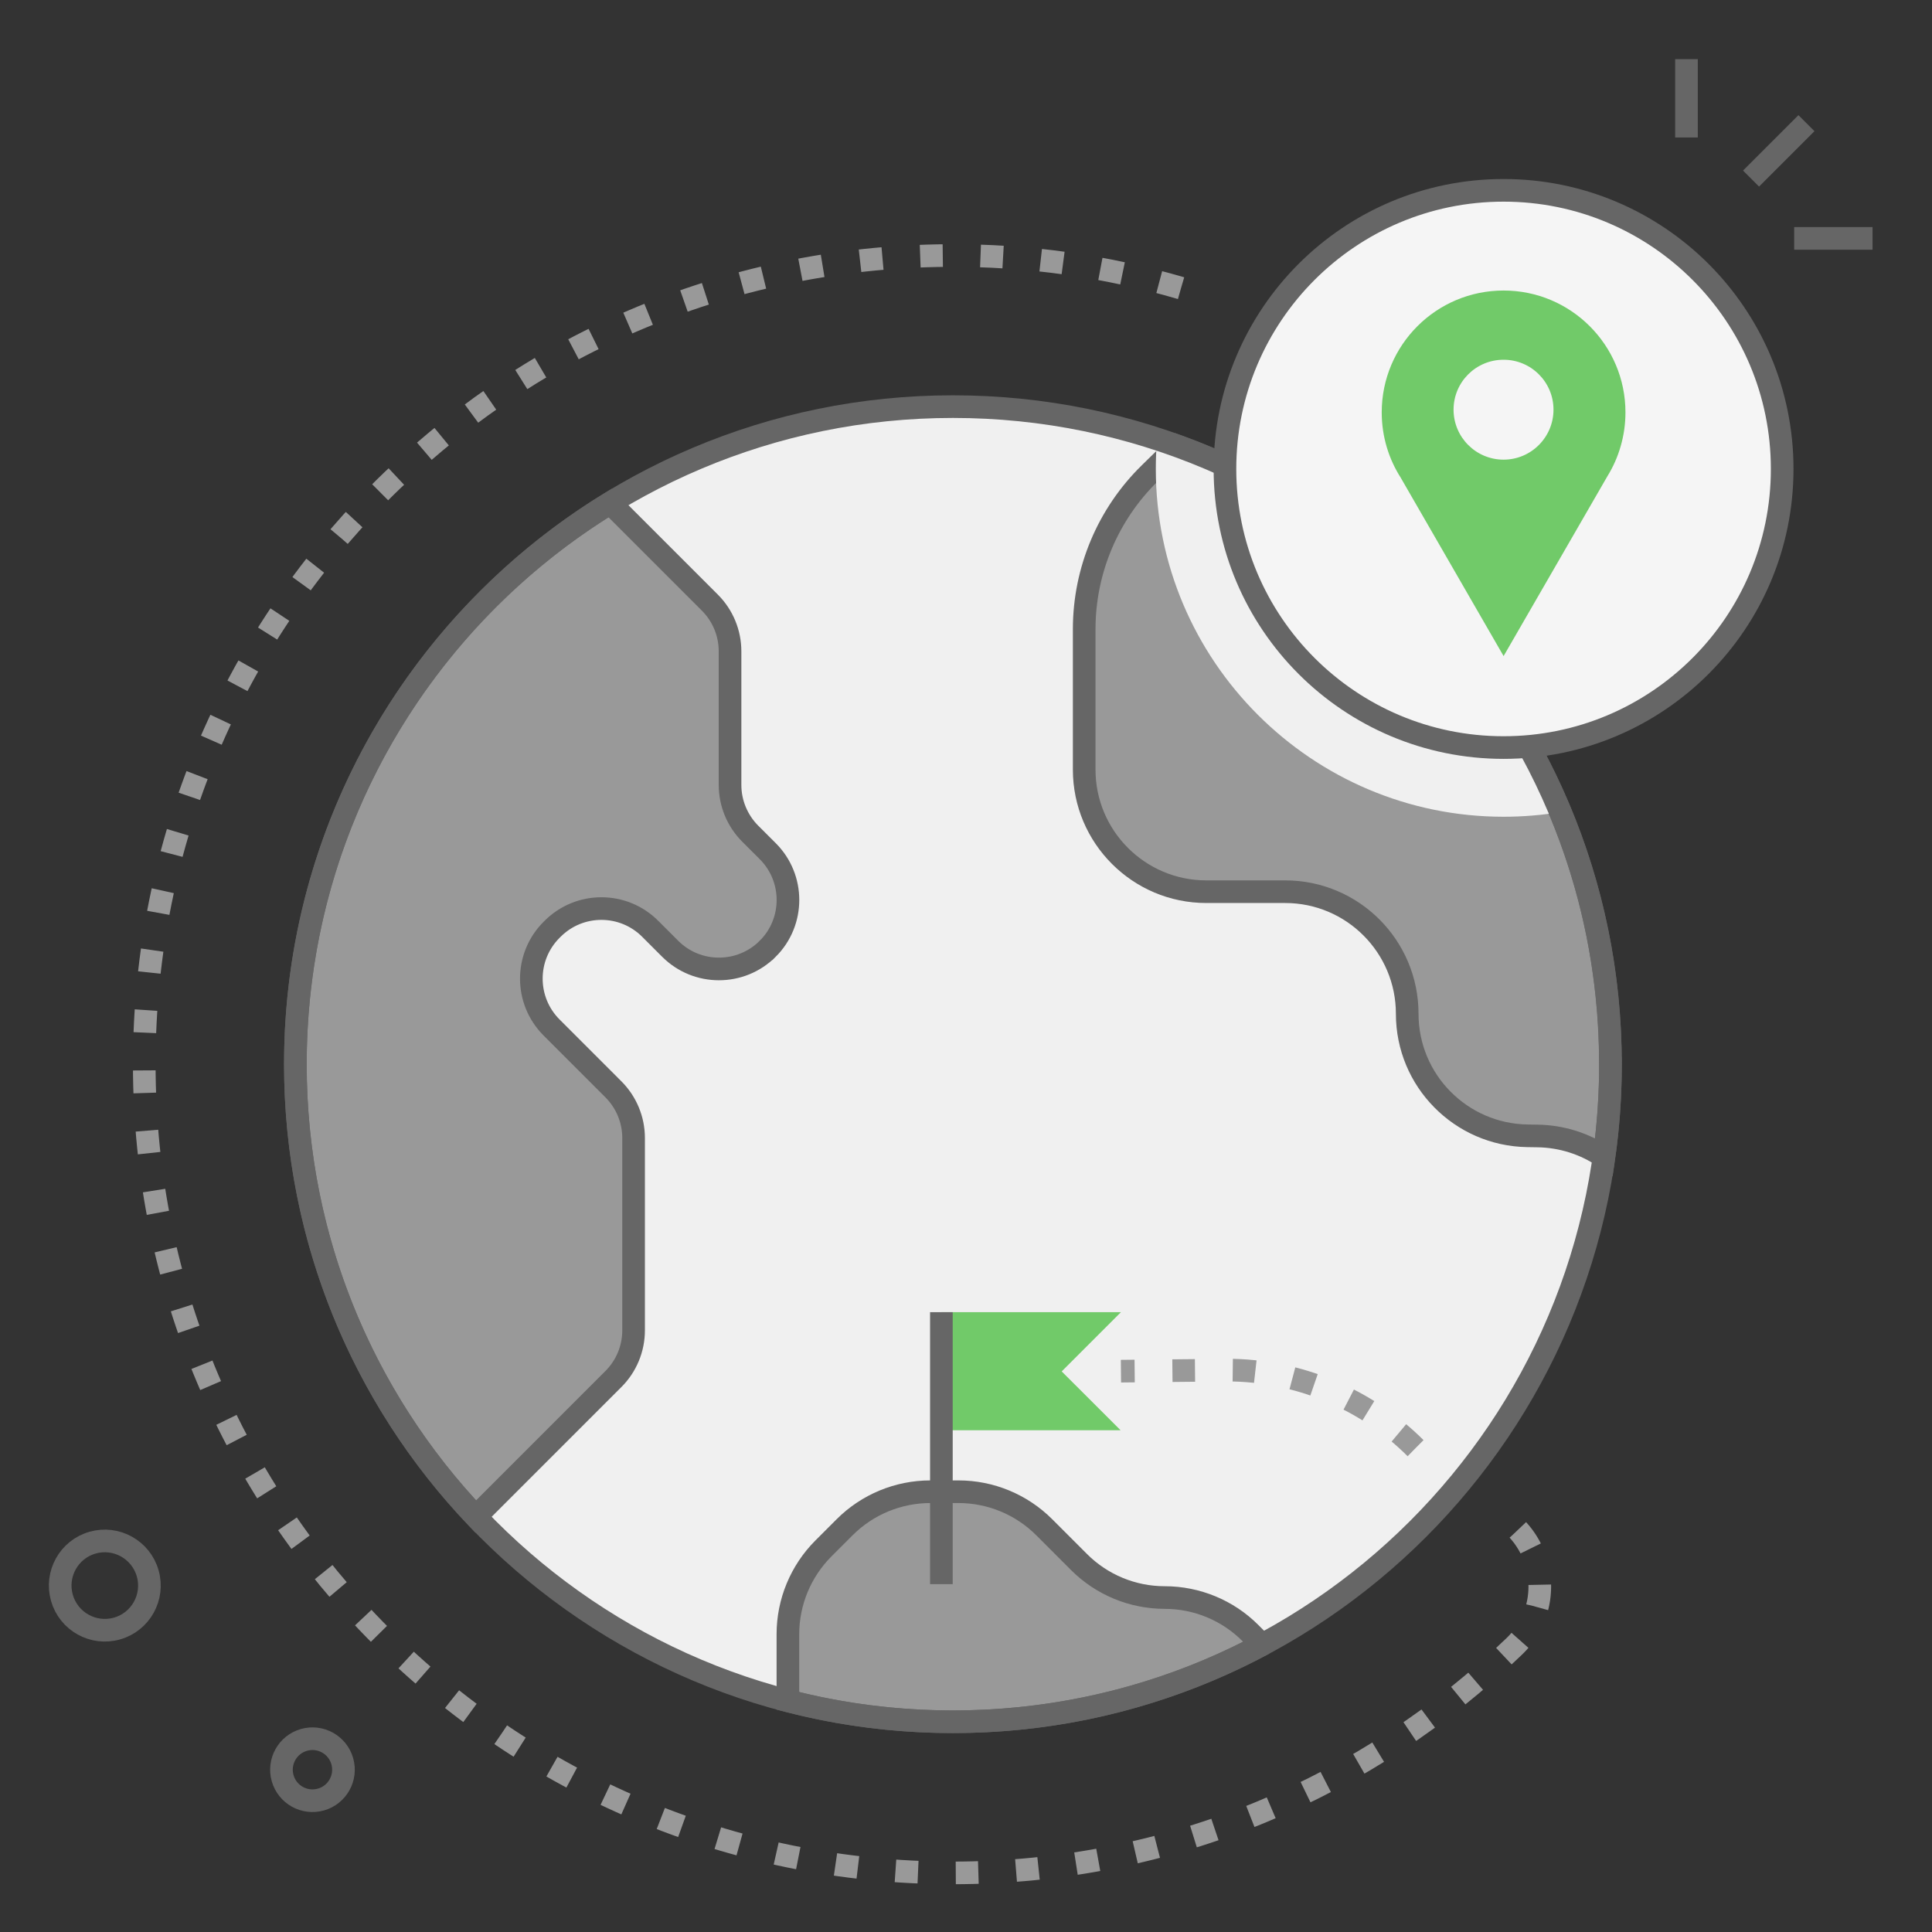 <svg width="130" height="130" viewBox="0 0 130 130" fill="none" xmlns="http://www.w3.org/2000/svg">
<rect x="0" y="0" width="130" height="130" fill="#333333" stroke="none"/>
<path d="M121.552 8.287L117.824 12.015" stroke="#666666" stroke-width="1.523" stroke-miterlimit="10"/>
<path d="M113.479 3.979V9.251" stroke="#666666" stroke-width="1.523" stroke-miterlimit="10"/>
<path d="M125.999 16.041H120.727" stroke="#666666" stroke-width="1.523" stroke-miterlimit="10"/>
<path d="M64.121 115.853C88.557 115.853 108.367 96.043 108.367 71.607C108.367 47.171 88.557 27.361 64.121 27.361C39.684 27.361 19.875 47.171 19.875 71.607C19.875 96.043 39.684 115.853 64.121 115.853Z" fill="#F0F0F0"/>
<path d="M51.659 63.839C50.754 64.746 49.565 65.198 48.375 65.198C47.185 65.198 46 64.746 45.093 63.839L43.748 62.494C41.937 60.683 38.997 60.683 37.186 62.494L37.111 62.569C35.3 64.38 35.3 67.32 37.111 69.134L41.271 73.295C42.145 74.166 42.633 75.344 42.633 76.576V89.515C42.633 90.747 42.145 91.925 41.271 92.796L32.015 102.052C24.488 94.12 19.875 83.402 19.875 71.606C19.875 55.621 28.351 41.616 41.058 33.842L47.762 40.546C48.635 41.417 49.123 42.596 49.123 43.827V52.814C49.123 54.048 49.612 55.224 50.483 56.098L51.661 57.274C53.473 59.085 53.473 62.028 51.661 63.839H51.659Z" fill="#999999"/>
<path d="M108.365 71.605C108.365 73.719 108.218 75.802 107.929 77.838C106.62 76.953 105.072 76.462 103.469 76.437L102.776 76.426C100.532 76.39 98.513 75.46 97.051 73.977C95.586 72.493 94.688 70.457 94.688 68.213C94.688 63.678 91.01 60 86.475 60H81.169C76.634 60 72.953 56.319 72.953 51.784V42.337C72.953 38.385 74.548 34.599 77.374 31.839L79.241 30.014C96.23 36.191 108.359 52.48 108.359 71.602L108.365 71.605Z" fill="#999999"/>
<path d="M84.916 110.668C78.717 113.974 71.638 115.852 64.119 115.852C60.285 115.852 56.563 115.364 53.016 114.446V109.964C53.016 107.8 53.876 105.725 55.404 104.194L56.835 102.763C58.366 101.232 60.441 100.375 62.604 100.375H64.493C66.657 100.375 68.731 101.232 70.262 102.763L72.606 105.107C74.137 106.638 76.209 107.495 78.373 107.495C79.454 107.495 80.514 107.711 81.493 108.116C82.472 108.521 83.376 109.12 84.139 109.886L84.919 110.665L84.916 110.668Z" fill="#999999"/>
<path d="M51.659 63.839C50.754 64.746 49.565 65.198 48.375 65.198C47.185 65.198 46 64.746 45.093 63.839L43.748 62.494C41.937 60.683 38.997 60.683 37.186 62.494L37.111 62.569C35.3 64.38 35.3 67.32 37.111 69.134L41.271 73.295C42.145 74.166 42.633 75.344 42.633 76.576V89.515C42.633 90.747 42.145 91.925 41.271 92.796L32.015 102.052C24.488 94.12 19.875 83.402 19.875 71.606C19.875 55.621 28.351 41.616 41.058 33.842L47.762 40.546C48.635 41.417 49.123 42.596 49.123 43.827V52.814C49.123 54.048 49.612 55.224 50.483 56.098L51.661 57.274C53.473 59.085 53.473 62.028 51.661 63.839H51.659Z" stroke="#666666" stroke-width="1.523" stroke-miterlimit="10"/>
<path d="M108.365 71.605C108.365 73.719 108.218 75.802 107.929 77.838C106.62 76.953 105.072 76.462 103.469 76.437L102.776 76.426C100.532 76.39 98.513 75.46 97.051 73.977C95.586 72.493 94.688 70.457 94.688 68.213C94.688 63.678 91.01 60 86.475 60H81.169C76.634 60 72.953 56.319 72.953 51.784V42.337C72.953 38.385 74.548 34.599 77.374 31.839L79.241 30.014C96.23 36.191 108.359 52.48 108.359 71.602L108.365 71.605Z" stroke="#666666" stroke-width="1.523" stroke-miterlimit="10"/>
<path d="M84.916 110.668C78.717 113.974 71.638 115.852 64.119 115.852C60.285 115.852 56.563 115.364 53.016 114.446V109.964C53.016 107.8 53.876 105.725 55.404 104.194L56.835 102.763C58.366 101.232 60.441 100.375 62.604 100.375H64.493C66.657 100.375 68.731 101.232 70.262 102.763L72.606 105.107C74.137 106.638 76.209 107.495 78.373 107.495C79.454 107.495 80.514 107.711 81.493 108.116C82.472 108.521 83.376 109.12 84.139 109.886L84.919 110.665L84.916 110.668Z" stroke="#666666" stroke-width="1.523" stroke-miterlimit="10"/>
<path d="M79.468 19.389C74.478 17.924 69.194 17.153 63.722 17.195C33.733 17.411 9.707 41.617 9.707 71.609C9.707 101.662 34.068 126.023 64.121 126.023C78.802 126.023 92.124 120.21 101.913 110.76C104.168 108.585 104.17 104.971 101.954 102.755" stroke="#999999" stroke-width="1.523" stroke-miterlimit="10" stroke-dasharray="1.52 2.54 1.52 2.54 1.52 2.54"/>
<path d="M63.344 88.293H75.426L71.44 92.279L75.401 96.237H63.344V88.293Z" fill="#71CA69"/>
<path d="M63.344 106.594V88.293" stroke="#666666" stroke-width="1.523" stroke-miterlimit="10"/>
<path style="mix-blend-mode:multiply" d="M105.001 54.643C103.755 54.849 102.477 54.957 101.173 54.957C88.27 54.957 77.772 44.458 77.772 31.555C77.772 30.876 77.799 30.199 77.858 29.533C90.15 33.544 100.077 42.791 105.001 54.643Z" fill="#F0F0F0"/>
<path d="M64.121 115.853C88.557 115.853 108.367 96.043 108.367 71.607C108.367 47.171 88.557 27.361 64.121 27.361C39.684 27.361 19.875 47.171 19.875 71.607C19.875 96.043 39.684 115.853 64.121 115.853Z" stroke="#666666" stroke-width="1.523" stroke-miterlimit="10"/>
<path d="M101.171 50.301C111.525 50.301 119.919 41.908 119.919 31.554C119.919 21.2 111.525 12.807 101.171 12.807C90.817 12.807 82.424 21.2 82.424 31.554C82.424 41.908 90.817 50.301 101.171 50.301Z" fill="#F5F5F5"/>
<path d="M101.171 50.301C111.525 50.301 119.919 41.908 119.919 31.554C119.919 21.2 111.525 12.807 101.171 12.807C90.817 12.807 82.424 21.2 82.424 31.554C82.424 41.908 90.817 50.301 101.171 50.301Z" stroke="#666666" stroke-width="1.523" stroke-miterlimit="10"/>
<path d="M101.172 19.549C96.639 19.549 92.973 23.221 92.973 27.748C92.973 29.384 93.453 30.907 94.279 32.186H94.276L101.174 44.146L108.161 32.041C108.547 31.417 108.849 30.735 109.054 30.017C109.263 29.293 109.373 28.533 109.373 27.748C109.373 23.218 105.701 19.549 101.174 19.549H101.172ZM101.172 30.929C99.316 30.929 97.807 29.423 97.807 27.565C97.807 25.706 99.313 24.206 101.172 24.206C103.03 24.206 104.531 25.709 104.531 27.565C104.531 29.42 103.027 30.929 101.172 30.929Z" fill="#71CA69"/>
<path d="M7.876 109.579C9.47 109.125 10.393 107.463 9.938 105.867C9.483 104.272 7.822 103.347 6.228 103.802C4.634 104.256 3.711 105.918 4.166 107.514C4.621 109.109 6.282 110.034 7.876 109.579Z" stroke="#666666" stroke-width="1.523" stroke-miterlimit="10"/>
<path d="M21.597 121.086C22.705 120.77 23.347 119.616 23.031 118.508C22.715 117.4 21.561 116.758 20.453 117.074C19.345 117.39 18.703 118.545 19.019 119.652C19.335 120.76 20.49 121.402 21.597 121.086Z" stroke="#666666" stroke-width="1.523" stroke-miterlimit="10"/>
<path d="M95.249 97.442C91.913 94.105 87.297 92.191 82.576 92.191L75.426 92.263" stroke="#999999" stroke-width="1.523" stroke-miterlimit="10" stroke-dasharray="1.52 2.54 1.52 2.54 1.52 2.54"/>
</svg>
